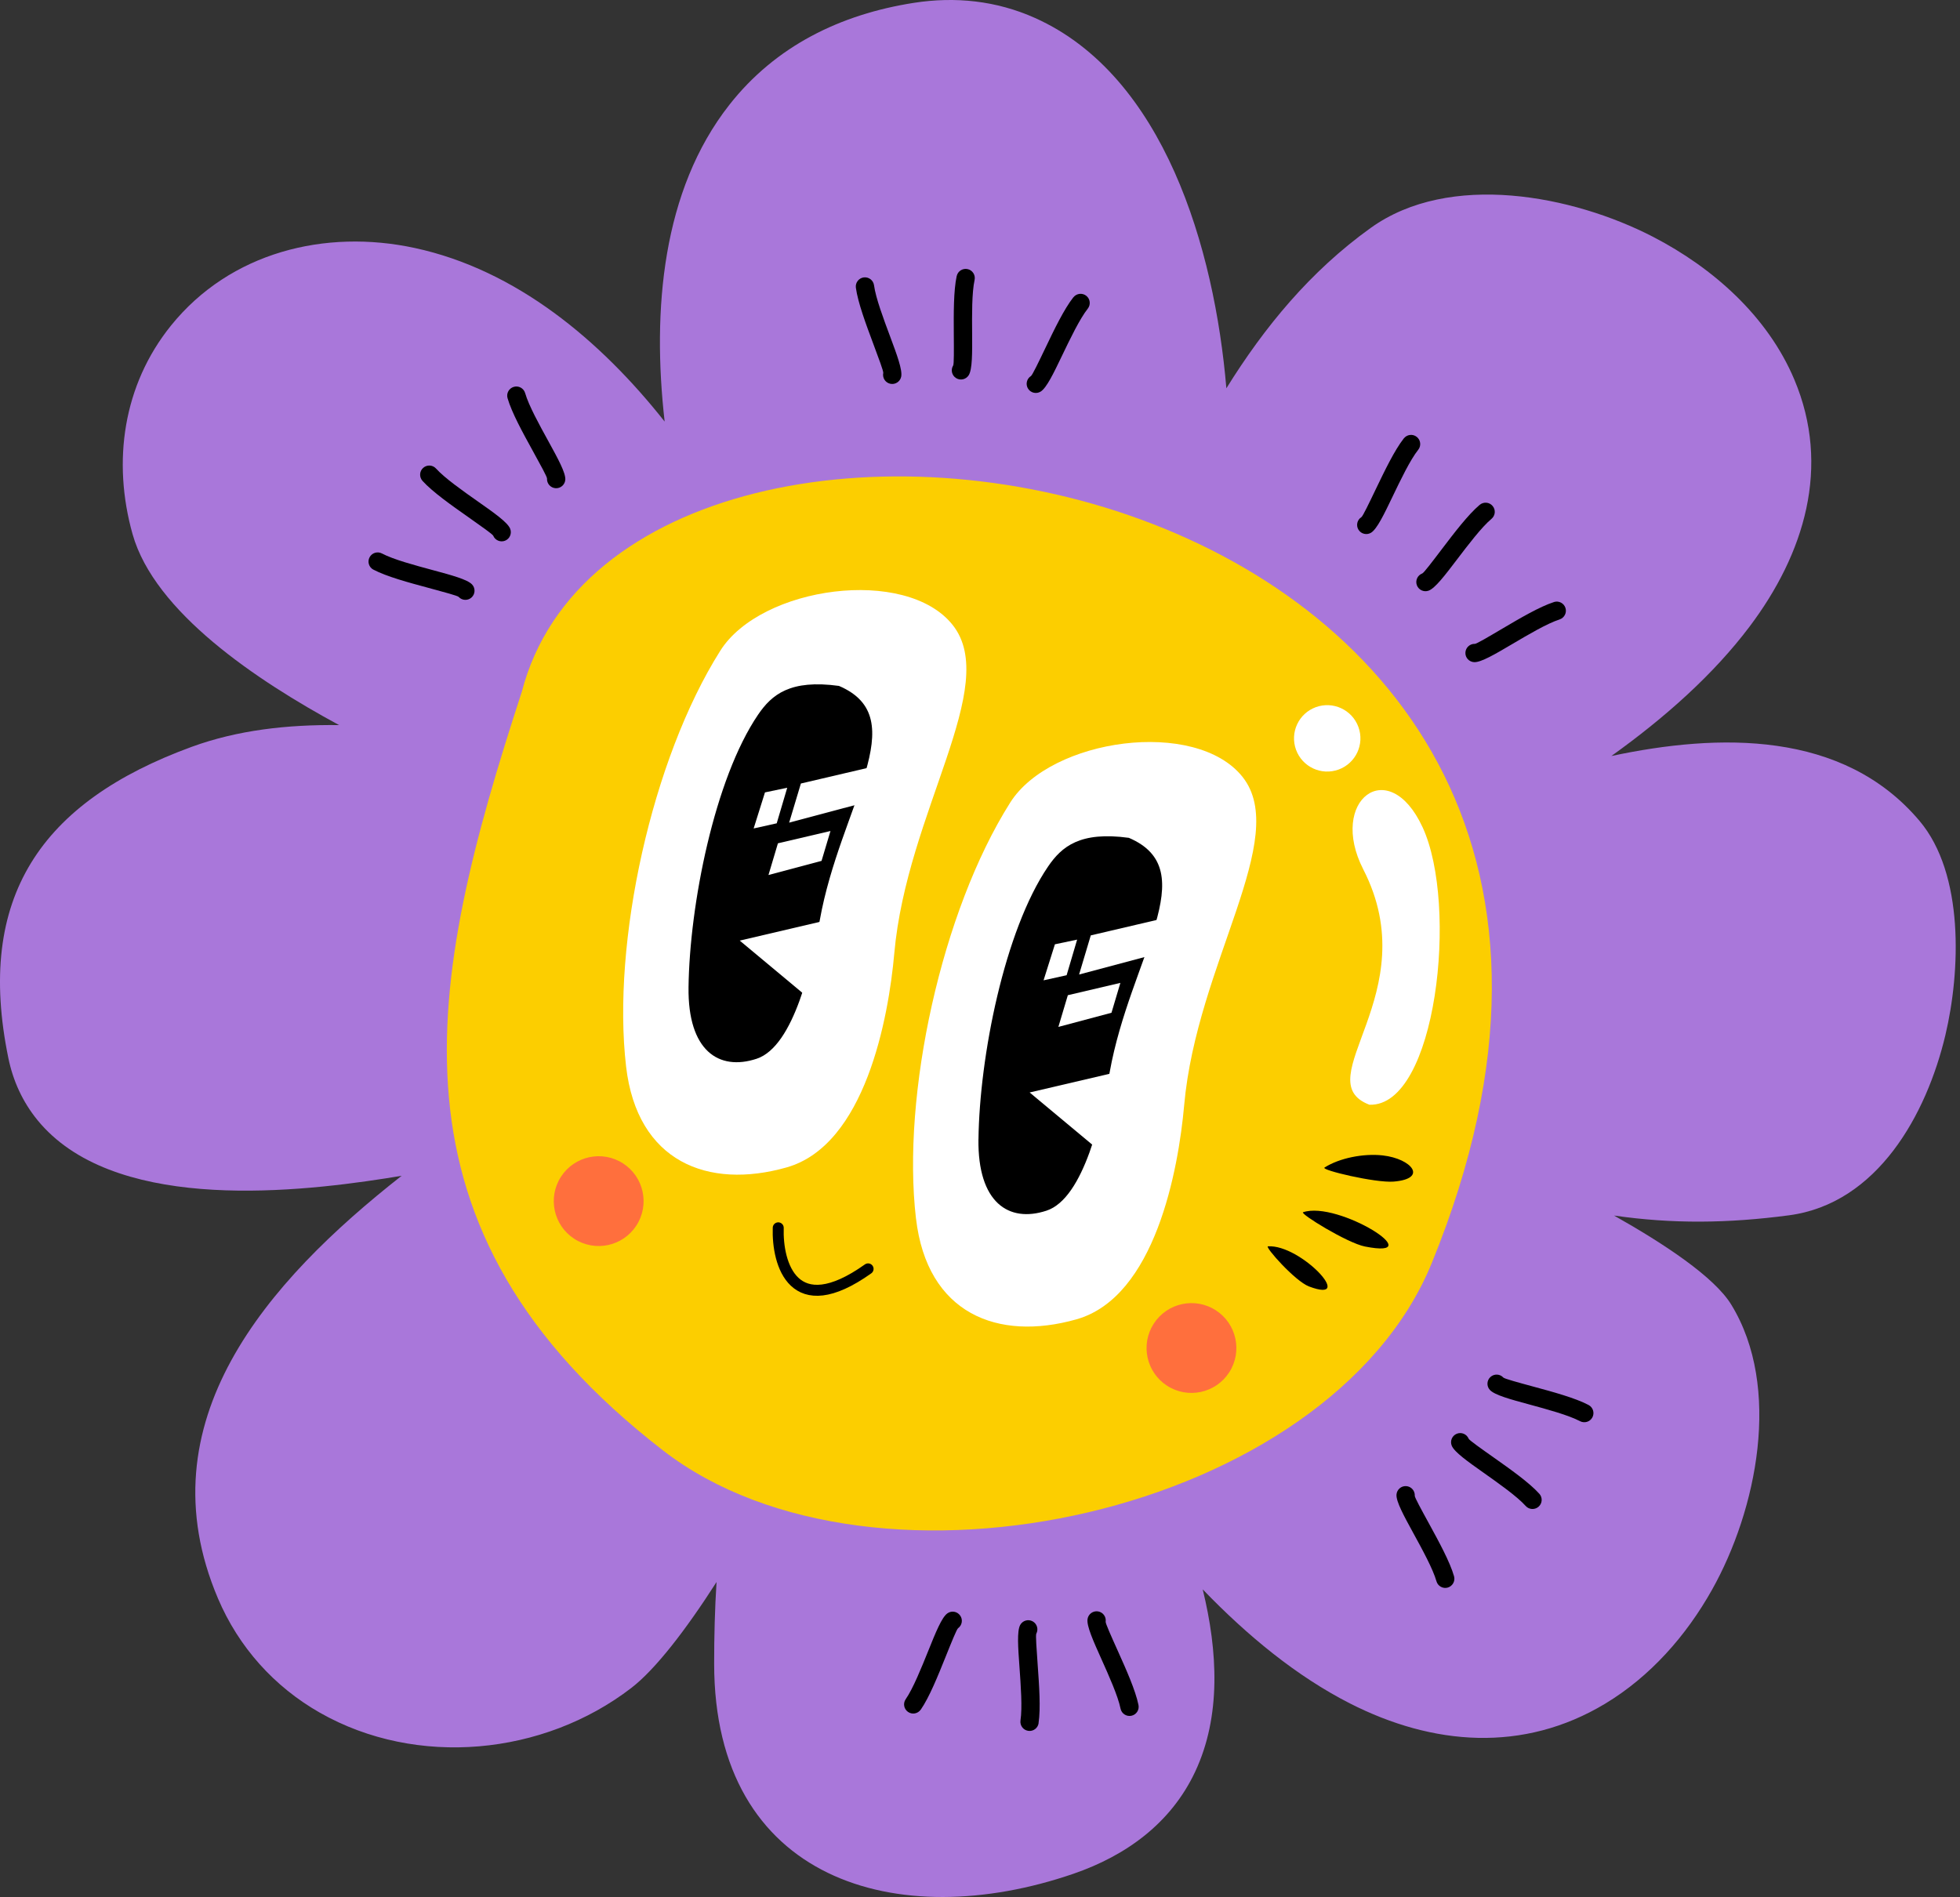 <?xml version="1.0" encoding="UTF-8"?> <svg xmlns="http://www.w3.org/2000/svg" width="250" height="242" viewBox="0 0 250 242" fill="none"><rect x="0" y="0" width="250" height="242" fill="#333333" stroke="none"/> <path fill-rule="evenodd" clip-rule="evenodd" d="M156.425 49.534C161.279 41.721 167.109 34.622 174.83 29.079C184.897 21.846 200.623 24.922 210.853 30.214C218.511 34.175 225.464 40.348 228.866 48.415C233.565 59.551 230.147 70.657 223.156 79.939C218.561 86.04 212.372 91.55 205.531 96.445C219.254 93.524 235.081 93.161 244.834 104.717C250.565 111.504 250.059 123.937 248.135 132.054C245.744 142.13 239.5 153.54 228.181 155.038C220.377 156.069 213.311 156.144 205.874 155.068C212.33 158.707 218.666 162.914 220.819 166.424C227.301 176.987 224.083 192.634 218.361 202.822C215.081 208.665 210.494 213.878 204.722 217.35C194.288 223.619 182.764 222.693 172.176 217.3C165.41 213.853 159.121 208.694 153.407 202.755C155.344 210.664 155.765 218.961 152.439 226.027C149.355 232.584 143.649 236.72 136.917 239.036C114.463 246.758 91.087 239.925 91.091 212.225C91.091 208.765 91.175 205.285 91.396 201.816C87.489 207.918 83.604 212.964 80.515 215.339C69.33 223.941 53.178 225.522 40.816 218.498C34.965 215.172 30.445 210.122 27.807 203.924C18.216 181.378 34.101 163.448 51.233 149.993C50.57 150.105 49.902 150.214 49.238 150.318C36.246 152.351 14.142 154.379 4.768 142.877C2.886 140.564 1.663 137.889 1.066 134.976C-3.141 114.504 5.19 102.313 24.455 95.272C30.282 93.144 36.659 92.418 43.258 92.501C32.703 86.796 19.706 78.073 16.909 68.14C14.305 58.887 15.695 49.121 21.805 41.541C29.338 32.193 41.459 29.163 52.915 31.638C65.858 34.434 76.584 43.42 84.776 53.779C83.157 39.547 84.468 24.284 93.023 13.382C98.929 5.853 107.214 1.826 116.55 0.365C121.855 -0.462 127.101 0.089 132.018 2.293C148.457 9.651 154.914 31.646 156.425 49.538V49.534Z" fill="#A977DA"></path> <path fill-rule="evenodd" clip-rule="evenodd" d="M66.542 88.294C54.397 125.531 47.919 156.658 84.564 185.03C111.567 205.94 169.542 193.135 182.614 161.149C224.763 58.002 80.135 35.544 66.546 88.294H66.542Z" fill="#FCCE00"></path> <path fill-rule="evenodd" clip-rule="evenodd" d="M79.86 136.074C81.275 148.206 90.277 151.775 100.327 148.928C110.361 146.086 113.336 129.847 114.067 121.616C115.669 103.557 127.681 87.497 121.513 79.726C115.561 72.234 97.068 74.784 91.876 83.01C83.111 96.883 78.019 120.276 79.86 136.074Z" fill="white"></path> <path fill-rule="evenodd" clip-rule="evenodd" d="M87.823 125.953C87.723 134.025 91.667 136.654 96.5 135.068C101.325 133.482 103.599 122.793 104.563 117.389C107.176 102.764 116.675 91.625 107.009 87.501C100.795 86.65 98.445 88.599 96.692 91.174C91.137 99.342 87.953 115.444 87.823 125.953V125.953Z" fill="black"></path> <path fill-rule="evenodd" clip-rule="evenodd" d="M102.151 99.96L100.657 104.943L110.214 102.397C112.28 101.846 111.759 100.051 111.379 97.793L102.147 99.955L102.151 99.96Z" fill="white"></path> <path fill-rule="evenodd" clip-rule="evenodd" d="M99.225 107.581L98.019 111.625L104.789 109.822L105.928 106.011L99.225 107.581Z" fill="white"></path> <path fill-rule="evenodd" clip-rule="evenodd" d="M94.355 119.993L102.89 127.109L104.831 117.539L94.355 119.993Z" fill="white"></path> <path fill-rule="evenodd" clip-rule="evenodd" d="M97.573 101.086L96.129 105.686L99.071 105.03L100.411 100.494L97.573 101.086Z" fill="white"></path> <path fill-rule="evenodd" clip-rule="evenodd" d="M116.838 155.452C118.253 167.584 127.255 171.153 137.305 168.306C147.339 165.464 150.31 149.225 151.041 140.999C152.643 122.939 164.659 106.879 158.486 99.108C152.535 91.617 134.042 94.167 128.85 102.389C120.085 116.262 114.993 139.659 116.834 155.452H116.838Z" fill="white"></path> <path fill-rule="evenodd" clip-rule="evenodd" d="M124.801 145.331C124.701 153.402 128.645 156.032 133.478 154.446C138.303 152.86 140.573 142.171 141.542 136.771C144.159 122.146 153.653 111.003 143.987 106.883C137.777 106.032 135.423 107.981 133.674 110.556C128.115 118.724 124.935 134.822 124.806 145.335L124.801 145.331Z" fill="black"></path> <path fill-rule="evenodd" clip-rule="evenodd" d="M139.129 119.333L137.639 124.317L147.197 121.771C149.263 121.22 148.741 119.425 148.361 117.167L139.125 119.329L139.129 119.333Z" fill="white"></path> <path fill-rule="evenodd" clip-rule="evenodd" d="M136.204 126.958L134.997 131.003L141.771 129.196L142.906 125.385L136.204 126.958Z" fill="white"></path> <path fill-rule="evenodd" clip-rule="evenodd" d="M131.333 139.367L139.868 146.483L141.809 136.917L131.333 139.367Z" fill="white"></path> <path fill-rule="evenodd" clip-rule="evenodd" d="M134.555 120.464L133.107 125.06L136.049 124.409L137.389 119.868L134.555 120.464Z" fill="white"></path> <path d="M99.265 156.634C99.111 161.21 101.187 168.664 110.725 161.871" stroke="black" stroke-width="1.4" stroke-linecap="round"></path> <path fill-rule="evenodd" clip-rule="evenodd" d="M173.887 110.907C182.005 126.716 166.533 137.81 174.671 140.932C183.219 141.207 186.049 115.46 181.45 105.527C177.113 96.17 169.379 102.117 173.887 110.903V110.907Z" fill="white"></path> <path fill-rule="evenodd" clip-rule="evenodd" d="M165.31 95.648C164.509 93.449 165.636 91.02 167.831 90.214C170.027 89.413 172.46 90.54 173.265 92.735C174.071 94.934 172.94 97.364 170.744 98.169C168.549 98.975 166.116 97.844 165.31 95.648Z" fill="white"></path> <path fill-rule="evenodd" clip-rule="evenodd" d="M168.937 148.949C170.824 147.735 173.916 147.117 176.374 147.397C180.064 147.814 182.176 150.372 177.764 150.735C175.435 150.923 168.466 149.254 168.937 148.953V148.949Z" fill="black"></path> <path fill-rule="evenodd" clip-rule="evenodd" d="M166.208 154.646C170.669 153.131 182.656 160.71 174.096 159.016C171.838 158.569 165.744 154.805 166.208 154.646Z" fill="black"></path> <path fill-rule="evenodd" clip-rule="evenodd" d="M161.729 158.995C165.911 158.72 173.073 166.424 166.963 164.112C165.173 163.432 161.287 159.028 161.729 158.995Z" fill="black"></path> <path d="M179.067 55.92C179.472 55.415 180.202 55.331 180.707 55.732C181.212 56.133 181.299 56.867 180.899 57.372C179.872 58.666 178.649 61.212 177.598 63.403C176.542 65.602 175.64 67.481 174.889 67.952C174.342 68.294 173.62 68.127 173.278 67.581C172.936 67.034 173.103 66.312 173.649 65.97C173.825 65.861 174.592 64.263 175.49 62.393C176.596 60.093 177.873 57.426 179.062 55.92H179.067Z" fill="black"></path> <path d="M188.741 64.4C189.237 63.987 189.972 64.05 190.385 64.546C190.803 65.039 190.736 65.778 190.239 66.191C188.975 67.251 187.268 69.501 185.794 71.437C184.317 73.378 183.056 75.039 182.226 75.348C181.625 75.573 180.949 75.264 180.723 74.659C180.498 74.054 180.807 73.382 181.412 73.156C181.608 73.086 182.681 71.671 183.933 70.022C185.477 67.99 187.272 65.636 188.737 64.4H188.741Z" fill="black"></path> <path d="M198.207 76.8C198.82 76.604 199.479 76.942 199.676 77.555C199.872 78.169 199.534 78.824 198.92 79.025C197.347 79.53 194.918 80.965 192.823 82.201C190.723 83.44 188.924 84.5 188.044 84.471C187.401 84.45 186.892 83.912 186.913 83.269C186.934 82.622 187.476 82.117 188.119 82.138C188.323 82.147 189.851 81.245 191.637 80.189C193.837 78.891 196.383 77.389 198.211 76.804L198.207 76.8Z" fill="black"></path> <path d="M136.917 37.923C137.318 37.418 138.053 37.335 138.558 37.735C139.063 38.136 139.146 38.87 138.745 39.376C137.723 40.669 136.5 43.215 135.448 45.406C134.392 47.606 133.491 49.488 132.74 49.951C132.193 50.294 131.471 50.127 131.128 49.58C130.786 49.033 130.953 48.311 131.5 47.969C131.675 47.86 132.443 46.262 133.341 44.392C134.442 42.088 135.724 39.421 136.913 37.919L136.917 37.923Z" fill="black"></path> <path d="M122.03 35.218C122.168 34.588 122.794 34.192 123.42 34.33C124.05 34.467 124.446 35.089 124.309 35.719C123.958 37.334 123.975 40.156 123.996 42.589C124.012 45.026 124.025 47.113 123.562 47.865C123.219 48.411 122.497 48.578 121.951 48.236C121.404 47.894 121.237 47.176 121.579 46.625C121.688 46.45 121.675 44.676 121.658 42.602C121.642 40.052 121.621 37.093 122.026 35.218H122.03Z" fill="black"></path> <path d="M109.167 36.704C109.084 36.066 109.53 35.477 110.169 35.39C110.807 35.306 111.396 35.753 111.483 36.391C111.704 38.027 112.694 40.673 113.545 42.952C114.396 45.235 115.127 47.193 114.947 48.057C114.814 48.687 114.192 49.092 113.562 48.958C112.932 48.825 112.527 48.207 112.66 47.572C112.702 47.372 112.08 45.711 111.354 43.766C110.461 41.375 109.426 38.603 109.167 36.704V36.704Z" fill="black"></path> <path d="M64.739 50.794C64.56 50.177 64.918 49.53 65.54 49.35C66.158 49.171 66.805 49.53 66.984 50.151C67.439 51.737 68.804 54.212 69.977 56.341C71.15 58.478 72.156 60.306 72.106 61.187C72.064 61.829 71.513 62.322 70.866 62.28C70.223 62.238 69.735 61.687 69.772 61.041C69.785 60.836 68.93 59.283 67.928 57.464C66.697 55.227 65.269 52.635 64.739 50.794Z" fill="black"></path> <path d="M53.888 61.341C53.458 60.861 53.491 60.122 53.971 59.692C54.451 59.258 55.19 59.296 55.62 59.776C56.73 60.999 59.038 62.627 61.029 64.025C63.024 65.427 64.731 66.629 65.069 67.443C65.315 68.04 65.031 68.724 64.439 68.97C63.842 69.217 63.157 68.937 62.911 68.34C62.832 68.152 61.379 67.13 59.685 65.936C57.594 64.467 55.177 62.764 53.888 61.345V61.341Z" fill="black"></path> <path d="M47.627 72.672C47.056 72.372 46.839 71.667 47.139 71.095C47.44 70.523 48.145 70.306 48.717 70.607C50.177 71.379 52.903 72.109 55.252 72.743C57.606 73.378 59.622 73.92 60.219 74.567C60.657 75.043 60.624 75.782 60.152 76.216C59.677 76.654 58.938 76.621 58.5 76.145C58.362 75.995 56.647 75.536 54.643 74.993C52.177 74.329 49.322 73.561 47.627 72.668V72.672Z" fill="black"></path> <path d="M185.465 201.082C185.64 201.699 185.281 202.346 184.663 202.526C184.046 202.705 183.399 202.342 183.223 201.725C182.769 200.139 181.412 197.659 180.243 195.527C179.075 193.39 178.069 191.558 178.123 190.677C178.165 190.034 178.72 189.542 179.363 189.584C180.006 189.625 180.494 190.18 180.456 190.823C180.444 191.028 181.295 192.584 182.293 194.404C183.516 196.641 184.939 199.237 185.465 201.082V201.082Z" fill="black"></path> <path d="M196.341 190.556C196.775 191.036 196.737 191.775 196.253 192.204C195.773 192.634 195.035 192.597 194.605 192.117C193.499 190.89 191.191 189.262 189.204 187.856C187.213 186.449 185.511 185.247 185.172 184.429C184.926 183.832 185.21 183.152 185.807 182.906C186.4 182.659 187.084 182.943 187.33 183.54C187.409 183.732 188.858 184.755 190.552 185.952C192.639 187.426 195.056 189.133 196.337 190.556H196.341Z" fill="black"></path> <path d="M202.626 179.237C203.198 179.542 203.411 180.247 203.111 180.815C202.806 181.386 202.101 181.599 201.529 181.299C200.068 180.527 197.347 179.788 194.997 179.149C192.647 178.511 190.632 177.964 190.035 177.313C189.597 176.837 189.63 176.098 190.106 175.664C190.581 175.23 191.32 175.26 191.754 175.735C191.896 175.886 193.607 176.353 195.607 176.896C198.073 177.563 200.928 178.34 202.622 179.233L202.626 179.237Z" fill="black"></path> <path d="M117.443 218.093C117.076 218.623 116.35 218.757 115.82 218.39C115.29 218.022 115.156 217.296 115.523 216.766C116.462 215.41 117.518 212.789 118.428 210.531C119.338 208.269 120.119 206.332 120.836 205.819C121.358 205.439 122.088 205.56 122.464 206.086C122.844 206.608 122.723 207.338 122.197 207.718C122.03 207.839 121.366 209.483 120.594 211.407C119.643 213.774 118.537 216.52 117.447 218.097L117.443 218.093Z" fill="black"></path> <path d="M132.477 219.825C132.381 220.464 131.784 220.902 131.145 220.802C130.507 220.706 130.069 220.109 130.165 219.471C130.411 217.839 130.206 215.021 130.031 212.597C129.856 210.163 129.705 208.085 130.123 207.304C130.427 206.737 131.137 206.524 131.705 206.829C132.272 207.133 132.485 207.843 132.18 208.41C132.084 208.59 132.214 210.36 132.36 212.43C132.543 214.976 132.756 217.926 132.468 219.821L132.477 219.825Z" fill="black"></path> <path d="M145.214 217.505C145.344 218.139 144.935 218.753 144.3 218.882C143.67 219.007 143.052 218.598 142.927 217.968C142.597 216.349 141.441 213.774 140.444 211.553C139.447 209.329 138.591 207.425 138.716 206.553C138.808 205.915 139.401 205.472 140.039 205.564C140.678 205.656 141.12 206.249 141.028 206.887C140.999 207.087 141.725 208.711 142.577 210.602C143.624 212.93 144.835 215.631 145.214 217.505V217.505Z" fill="black"></path> <path fill-rule="evenodd" clip-rule="evenodd" d="M155.085 167.159C157.74 168.878 158.499 172.426 156.78 175.08C155.06 177.734 151.513 178.494 148.858 176.775C146.204 175.055 145.444 171.507 147.168 168.853C148.887 166.199 152.431 165.439 155.085 167.159V167.159Z" fill="#FF6F3D"></path> <path fill-rule="evenodd" clip-rule="evenodd" d="M79.476 148.419C82.13 150.139 82.89 153.682 81.171 156.341C79.451 158.995 75.908 159.755 73.249 158.035C70.595 156.316 69.835 152.772 71.555 150.114C73.274 147.459 76.822 146.7 79.476 148.419Z" fill="#FF6F3D"></path> </svg> 